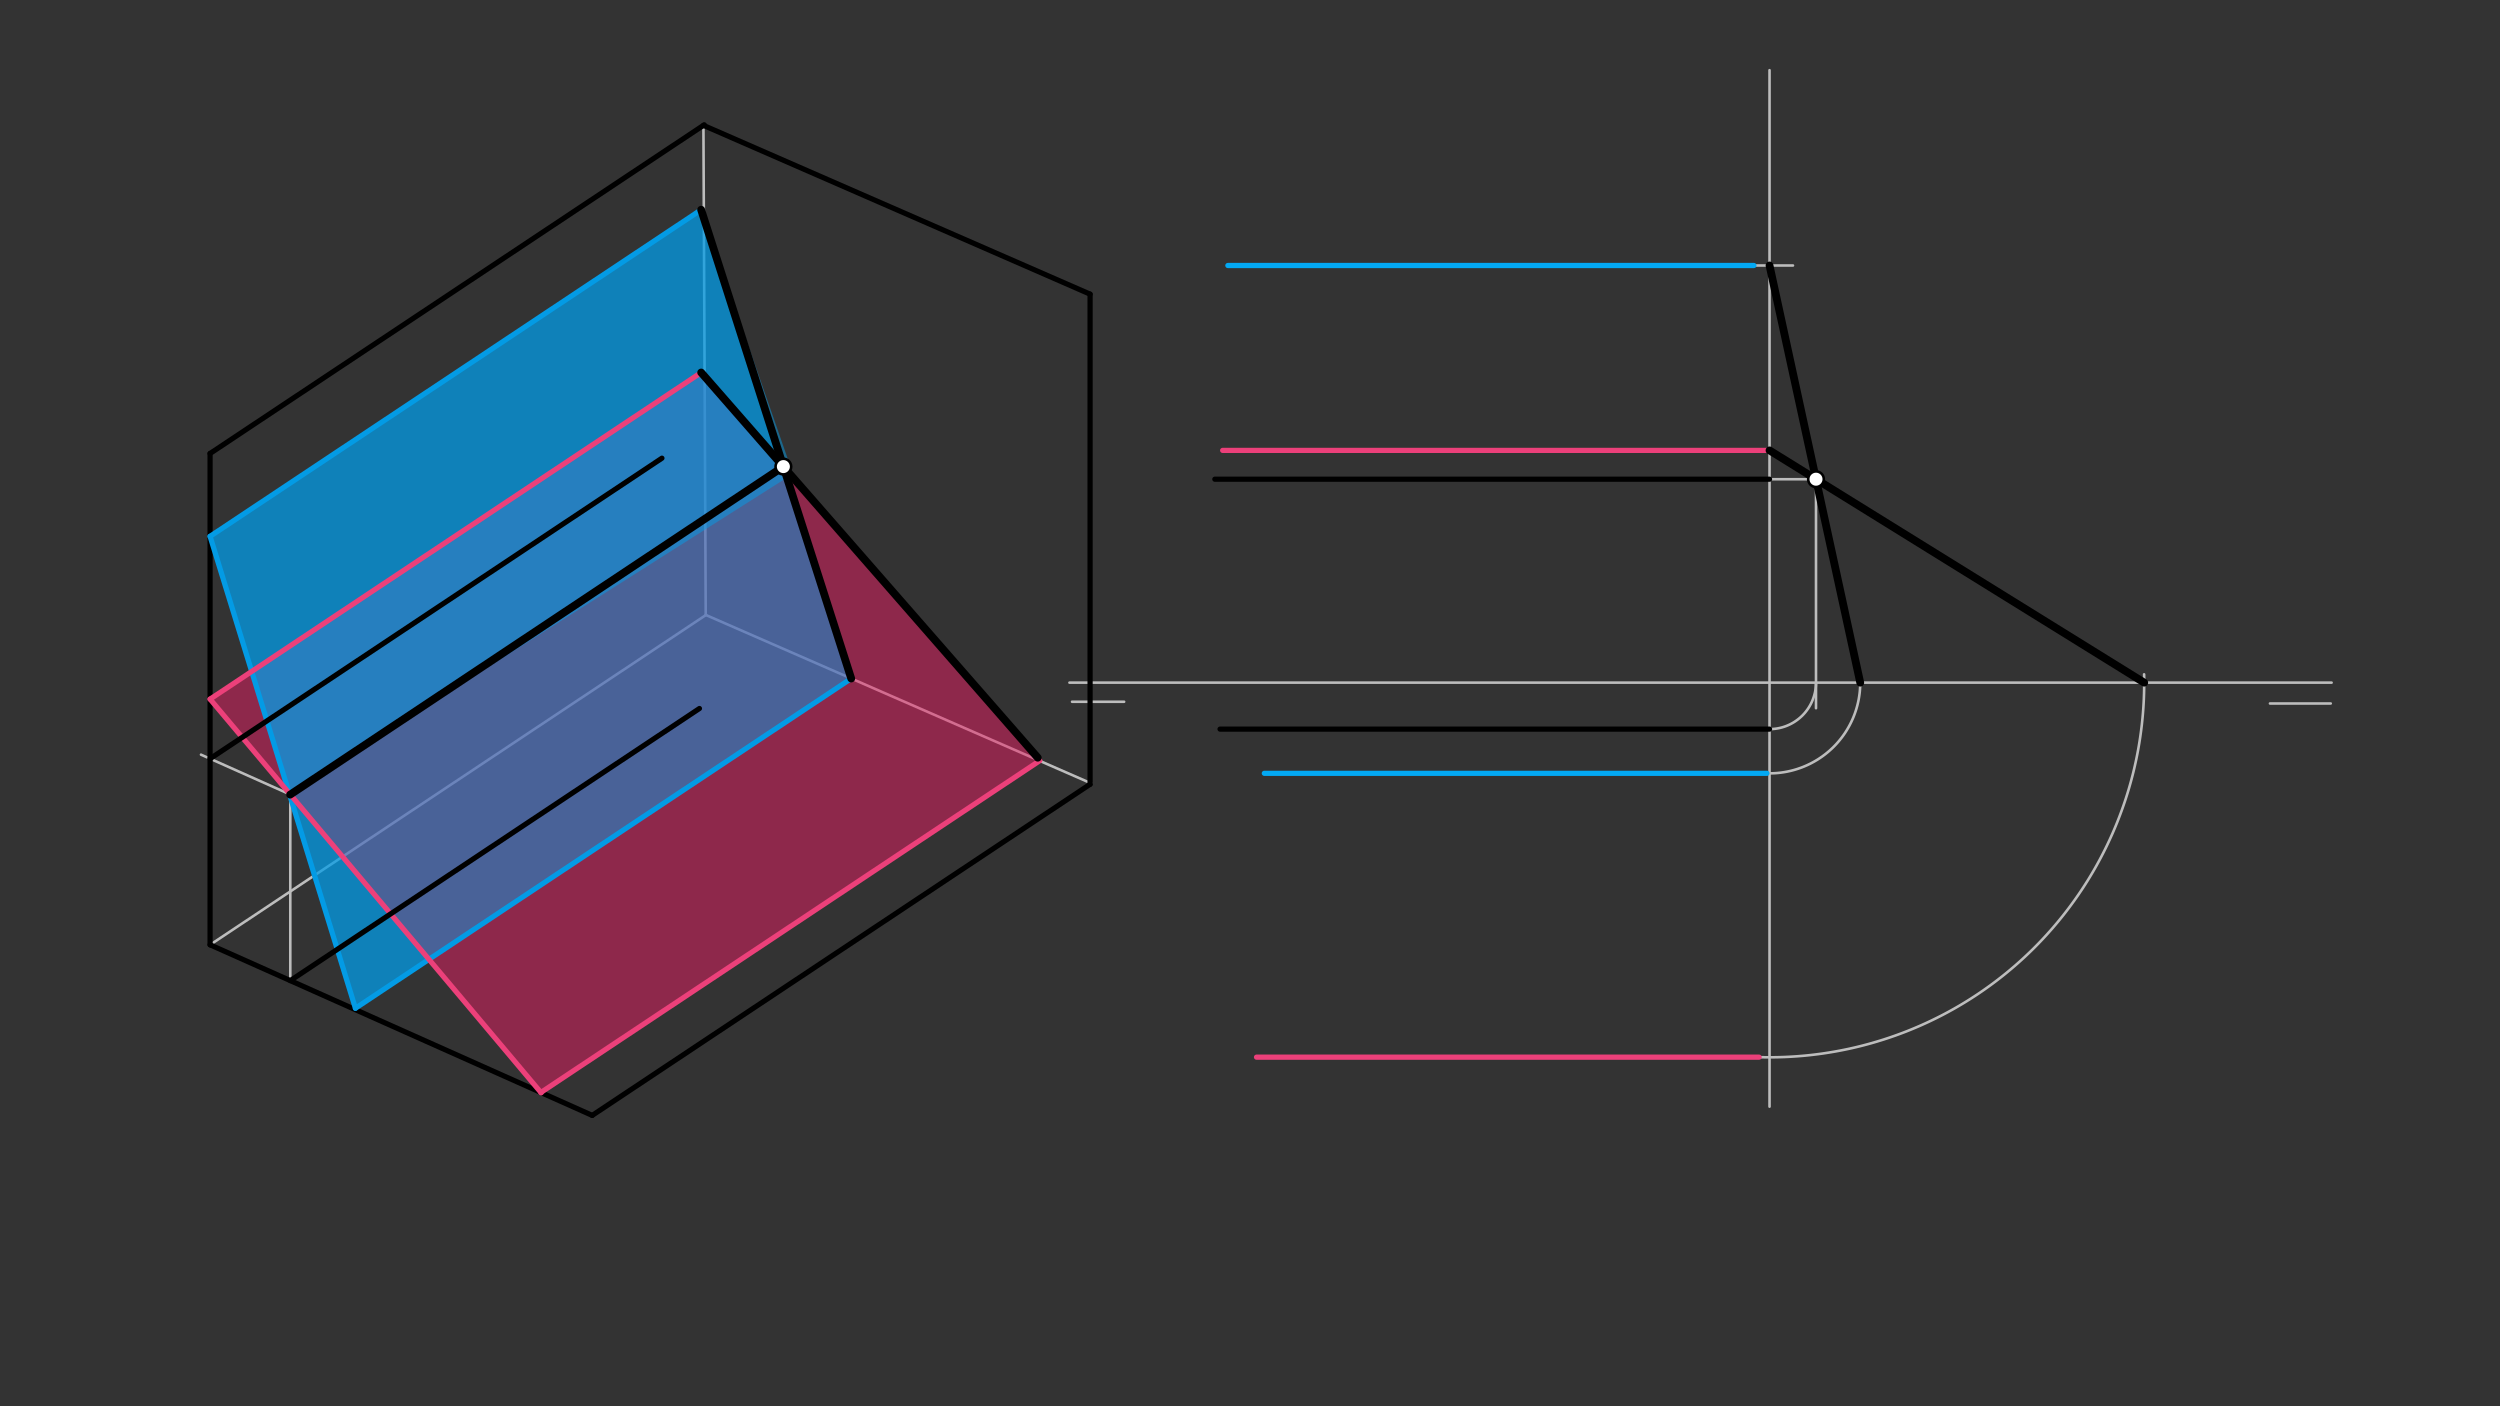 <svg xmlns="http://www.w3.org/2000/svg" class="svg--1it" height="100%" preserveAspectRatio="xMidYMid meet" viewBox="0 0 960 540" width="100%"><rect x="0" y="0" width="960" height="540" fill="#333333" stroke="none"/><defs><marker id="marker-arrow" markerHeight="16" markerUnits="userSpaceOnUse" markerWidth="24" orient="auto-start-reverse" refX="24" refY="4" viewBox="0 0 24 8"><path d="M 0 0 L 24 4 L 0 8 z" stroke="inherit"></path></marker></defs><g class="aux-layer--1FB"><g class="element--2qn"><line stroke="#BDBDBD" stroke-dasharray="none" stroke-linecap="round" stroke-width="1" x1="410.667" x2="895.333" y1="262.135" y2="262.135"></line></g><g class="element--2qn"><line stroke="#BDBDBD" stroke-dasharray="none" stroke-linecap="round" stroke-width="1" x1="871.667" x2="895" y1="270.135" y2="270.135"></line></g><g class="element--2qn"><line stroke="#BDBDBD" stroke-dasharray="none" stroke-linecap="round" stroke-width="1" x1="411.667" x2="431.667" y1="269.469" y2="269.469"></line></g><g class="element--2qn"><line stroke="#BDBDBD" stroke-dasharray="none" stroke-linecap="round" stroke-width="1" x1="270.115" x2="271" y1="48.057" y2="236.135"></line></g><g class="element--2qn"><line stroke="#BDBDBD" stroke-dasharray="none" stroke-linecap="round" stroke-width="1" x1="271" x2="419.005" y1="236.135" y2="300.806"></line></g><g class="element--2qn"><line stroke="#BDBDBD" stroke-dasharray="none" stroke-linecap="round" stroke-width="1" x1="80.667" x2="271.153" y1="362.802" y2="236.115"></line></g><g class="element--2qn"><line stroke="#BDBDBD" stroke-dasharray="none" stroke-linecap="round" stroke-width="1" x1="679.5" x2="679.5" y1="26.953" y2="424.953"></line></g><g class="element--2qn"><path d="M 678.5 296.953 A 34.832 34.832 0 0 0 714.332 262.135" fill="none" stroke="#BDBDBD" stroke-dasharray="none" stroke-linecap="round" stroke-width="1"></path></g><g class="element--2qn"><path d="M 675.5 405.953 A 143.873 143.873 0 0 0 823.338 258.952" fill="none" stroke="#BDBDBD" stroke-dasharray="none" stroke-linecap="round" stroke-width="1"></path></g><g class="element--2qn"><line stroke="#BDBDBD" stroke-dasharray="none" stroke-linecap="round" stroke-width="1" x1="673.5" x2="688.5" y1="101.953" y2="101.953"></line></g><g class="element--2qn"><line stroke="#BDBDBD" stroke-dasharray="none" stroke-linecap="round" stroke-width="1" x1="111.473" x2="111.473" y1="305.099" y2="376.787"></line></g><g class="element--2qn"><line stroke="#BDBDBD" stroke-dasharray="none" stroke-linecap="round" stroke-width="1" x1="111.473" x2="77.18" y1="305.099" y2="289.789"></line></g><g class="element--2qn"><line stroke="#BDBDBD" stroke-dasharray="none" stroke-linecap="round" stroke-width="1" x1="697.344" x2="697.344" y1="184.014" y2="271.953"></line></g><g class="element--2qn"><path d="M 697.344 262.135 A 17.844 17.844 0 0 1 678.988 279.972" fill="none" stroke="#BDBDBD" stroke-dasharray="none" stroke-linecap="round" stroke-width="1"></path></g><g class="element--2qn"><line stroke="#BDBDBD" stroke-dasharray="none" stroke-linecap="round" stroke-width="1" x1="697.344" x2="670.5" y1="184.014" y2="184.014"></line></g></g><g class="main-layer--3Vd"><g class="element--2qn"><g fill="#E91E63" opacity="0.5"><path d="M 269.248 143.049 L 80.667 268.469 L 207.697 419.512 L 399.197 292.15 L 269.248 143.049 Z" stroke="none"></path></g></g><g class="element--2qn"><g fill="#039BE5" opacity="0.5"><path d="M 269.236 80.541 L 80.667 205.953 L 136.479 387.173 L 326.871 260.548 L 269.236 80.541 Z" stroke="none"></path></g></g><g class="element--2qn"><g fill="#039BE5" opacity="0.5"><path d="M 111.044 304.589 L 304.5 181.953 L 269.236 80.541 L 80.667 205.953 L 111.044 304.589 Z" stroke="none"></path></g></g><g class="element--2qn"><g fill="#039BE5" opacity="0.5"><path d="M 111.044 304.589 L 164.709 368.398 L 136.479 387.173 L 111.044 304.589 Z" stroke="none"></path></g></g><g class="element--2qn"><line stroke="#000000" stroke-dasharray="none" stroke-linecap="round" stroke-width="2" x1="80.667" x2="80.667" y1="174.135" y2="362.802"></line></g><g class="element--2qn"><line stroke="#000000" stroke-dasharray="none" stroke-linecap="round" stroke-width="2" x1="80.667" x2="227.409" y1="362.802" y2="428.312"></line></g><g class="element--2qn"><line stroke="#000000" stroke-dasharray="none" stroke-linecap="round" stroke-width="2" x1="227.409" x2="418.588" y1="428.312" y2="301.165"></line></g><g class="element--2qn"><line stroke="#000000" stroke-dasharray="none" stroke-linecap="round" stroke-width="2" x1="80.667" x2="270.424" y1="174.135" y2="47.933"></line></g><g class="element--2qn"><line stroke="#039BE5" stroke-dasharray="none" stroke-linecap="round" stroke-width="2" x1="80.667" x2="136.479" y1="205.953" y2="387.173"></line></g><g class="element--2qn"><line stroke="#039BE5" stroke-dasharray="none" stroke-linecap="round" stroke-width="2" x1="80.667" x2="269.236" y1="205.953" y2="80.541"></line></g><g class="element--2qn"><line stroke="#039BE5" stroke-dasharray="none" stroke-linecap="round" stroke-width="2" x1="136.479" x2="326.908" y1="387.173" y2="260.523"></line></g><g class="element--2qn"><line stroke="#EC407A" stroke-dasharray="none" stroke-linecap="round" stroke-width="2" x1="80.667" x2="207.807" y1="268.469" y2="419.643"></line></g><g class="element--2qn"><line stroke="#EC407A" stroke-dasharray="none" stroke-linecap="round" stroke-width="2" x1="80.667" x2="269.248" y1="268.469" y2="143.049"></line></g><g class="element--2qn"><line stroke="#EC407A" stroke-dasharray="none" stroke-linecap="round" stroke-width="2" x1="207.697" x2="399.286" y1="419.512" y2="292.091"></line></g><g class="element--2qn"><line stroke="#EC407A" stroke-dasharray="none" stroke-linecap="round" stroke-width="2" x1="469.5" x2="679.5" y1="172.953" y2="172.953"></line></g><g class="element--2qn"><line stroke="#EC407A" stroke-dasharray="none" stroke-linecap="round" stroke-width="2" x1="482.5" x2="675.5" y1="405.953" y2="405.953"></line></g><g class="element--2qn"><line stroke="#03A9F4" stroke-dasharray="none" stroke-linecap="round" stroke-width="2" x1="471.5" x2="673.5" y1="101.953" y2="101.953"></line></g><g class="element--2qn"><line stroke="#03A9F4" stroke-dasharray="none" stroke-linecap="round" stroke-width="2" x1="485.5" x2="678.5" y1="296.953" y2="296.953"></line></g><g class="element--2qn"><line stroke="#000000" stroke-dasharray="none" stroke-linecap="round" stroke-width="2" x1="418.588" x2="418.588" y1="301.165" y2="112.953"></line></g><g class="element--2qn"><line stroke="#000000" stroke-dasharray="none" stroke-linecap="round" stroke-width="2" x1="418.588" x2="270.116" y1="112.953" y2="48.138"></line></g><g class="element--2qn"><line stroke="#000000" stroke-dasharray="none" stroke-linecap="round" stroke-width="3" x1="326.871" x2="269.236" y1="260.548" y2="80.541"></line></g><g class="element--2qn"><line stroke="#000000" stroke-dasharray="none" stroke-linecap="round" stroke-width="3" x1="269.248" x2="398.5" y1="143.049" y2="290.953"></line></g><g class="element--2qn"><line stroke="#000000" stroke-dasharray="none" stroke-linecap="round" stroke-width="3" x1="679.5" x2="714.332" y1="101.953" y2="262.135"></line></g><g class="element--2qn"><line stroke="#000000" stroke-dasharray="none" stroke-linecap="round" stroke-width="3" x1="679.5" x2="823.373" y1="172.953" y2="262.135"></line></g><g class="element--2qn"><line stroke="#000000" stroke-dasharray="none" stroke-linecap="round" stroke-width="3" x1="300.816" x2="111.411" y1="179.172" y2="305.14"></line></g><g class="element--2qn"><line stroke="#000000" stroke-dasharray="none" stroke-linecap="round" stroke-width="2" x1="111.473" x2="268.584" y1="376.555" y2="272.065"></line></g><g class="element--2qn"><line stroke="#000000" stroke-dasharray="none" stroke-linecap="round" stroke-width="2" x1="80.667" x2="254.18" y1="291.346" y2="175.947"></line></g><g class="element--2qn"><line stroke="#000000" stroke-dasharray="none" stroke-linecap="round" stroke-width="2" x1="679.5" x2="466.5" y1="184.014" y2="184.014"></line></g><g class="element--2qn"><line stroke="#000000" stroke-dasharray="none" stroke-linecap="round" stroke-width="2" x1="679.5" x2="468.5" y1="279.98" y2="279.98"></line></g><g class="element--2qn"><circle cx="697.344" cy="184.014" r="3" stroke="#000000" stroke-width="1" fill="#ffffff"></circle>}</g><g class="element--2qn"><circle cx="300.816" cy="179.172" r="3" stroke="#000000" stroke-width="1" fill="#ffffff"></circle>}</g></g><g class="snaps-layer--2PT"></g><g class="temp-layer--rAP"></g></svg>